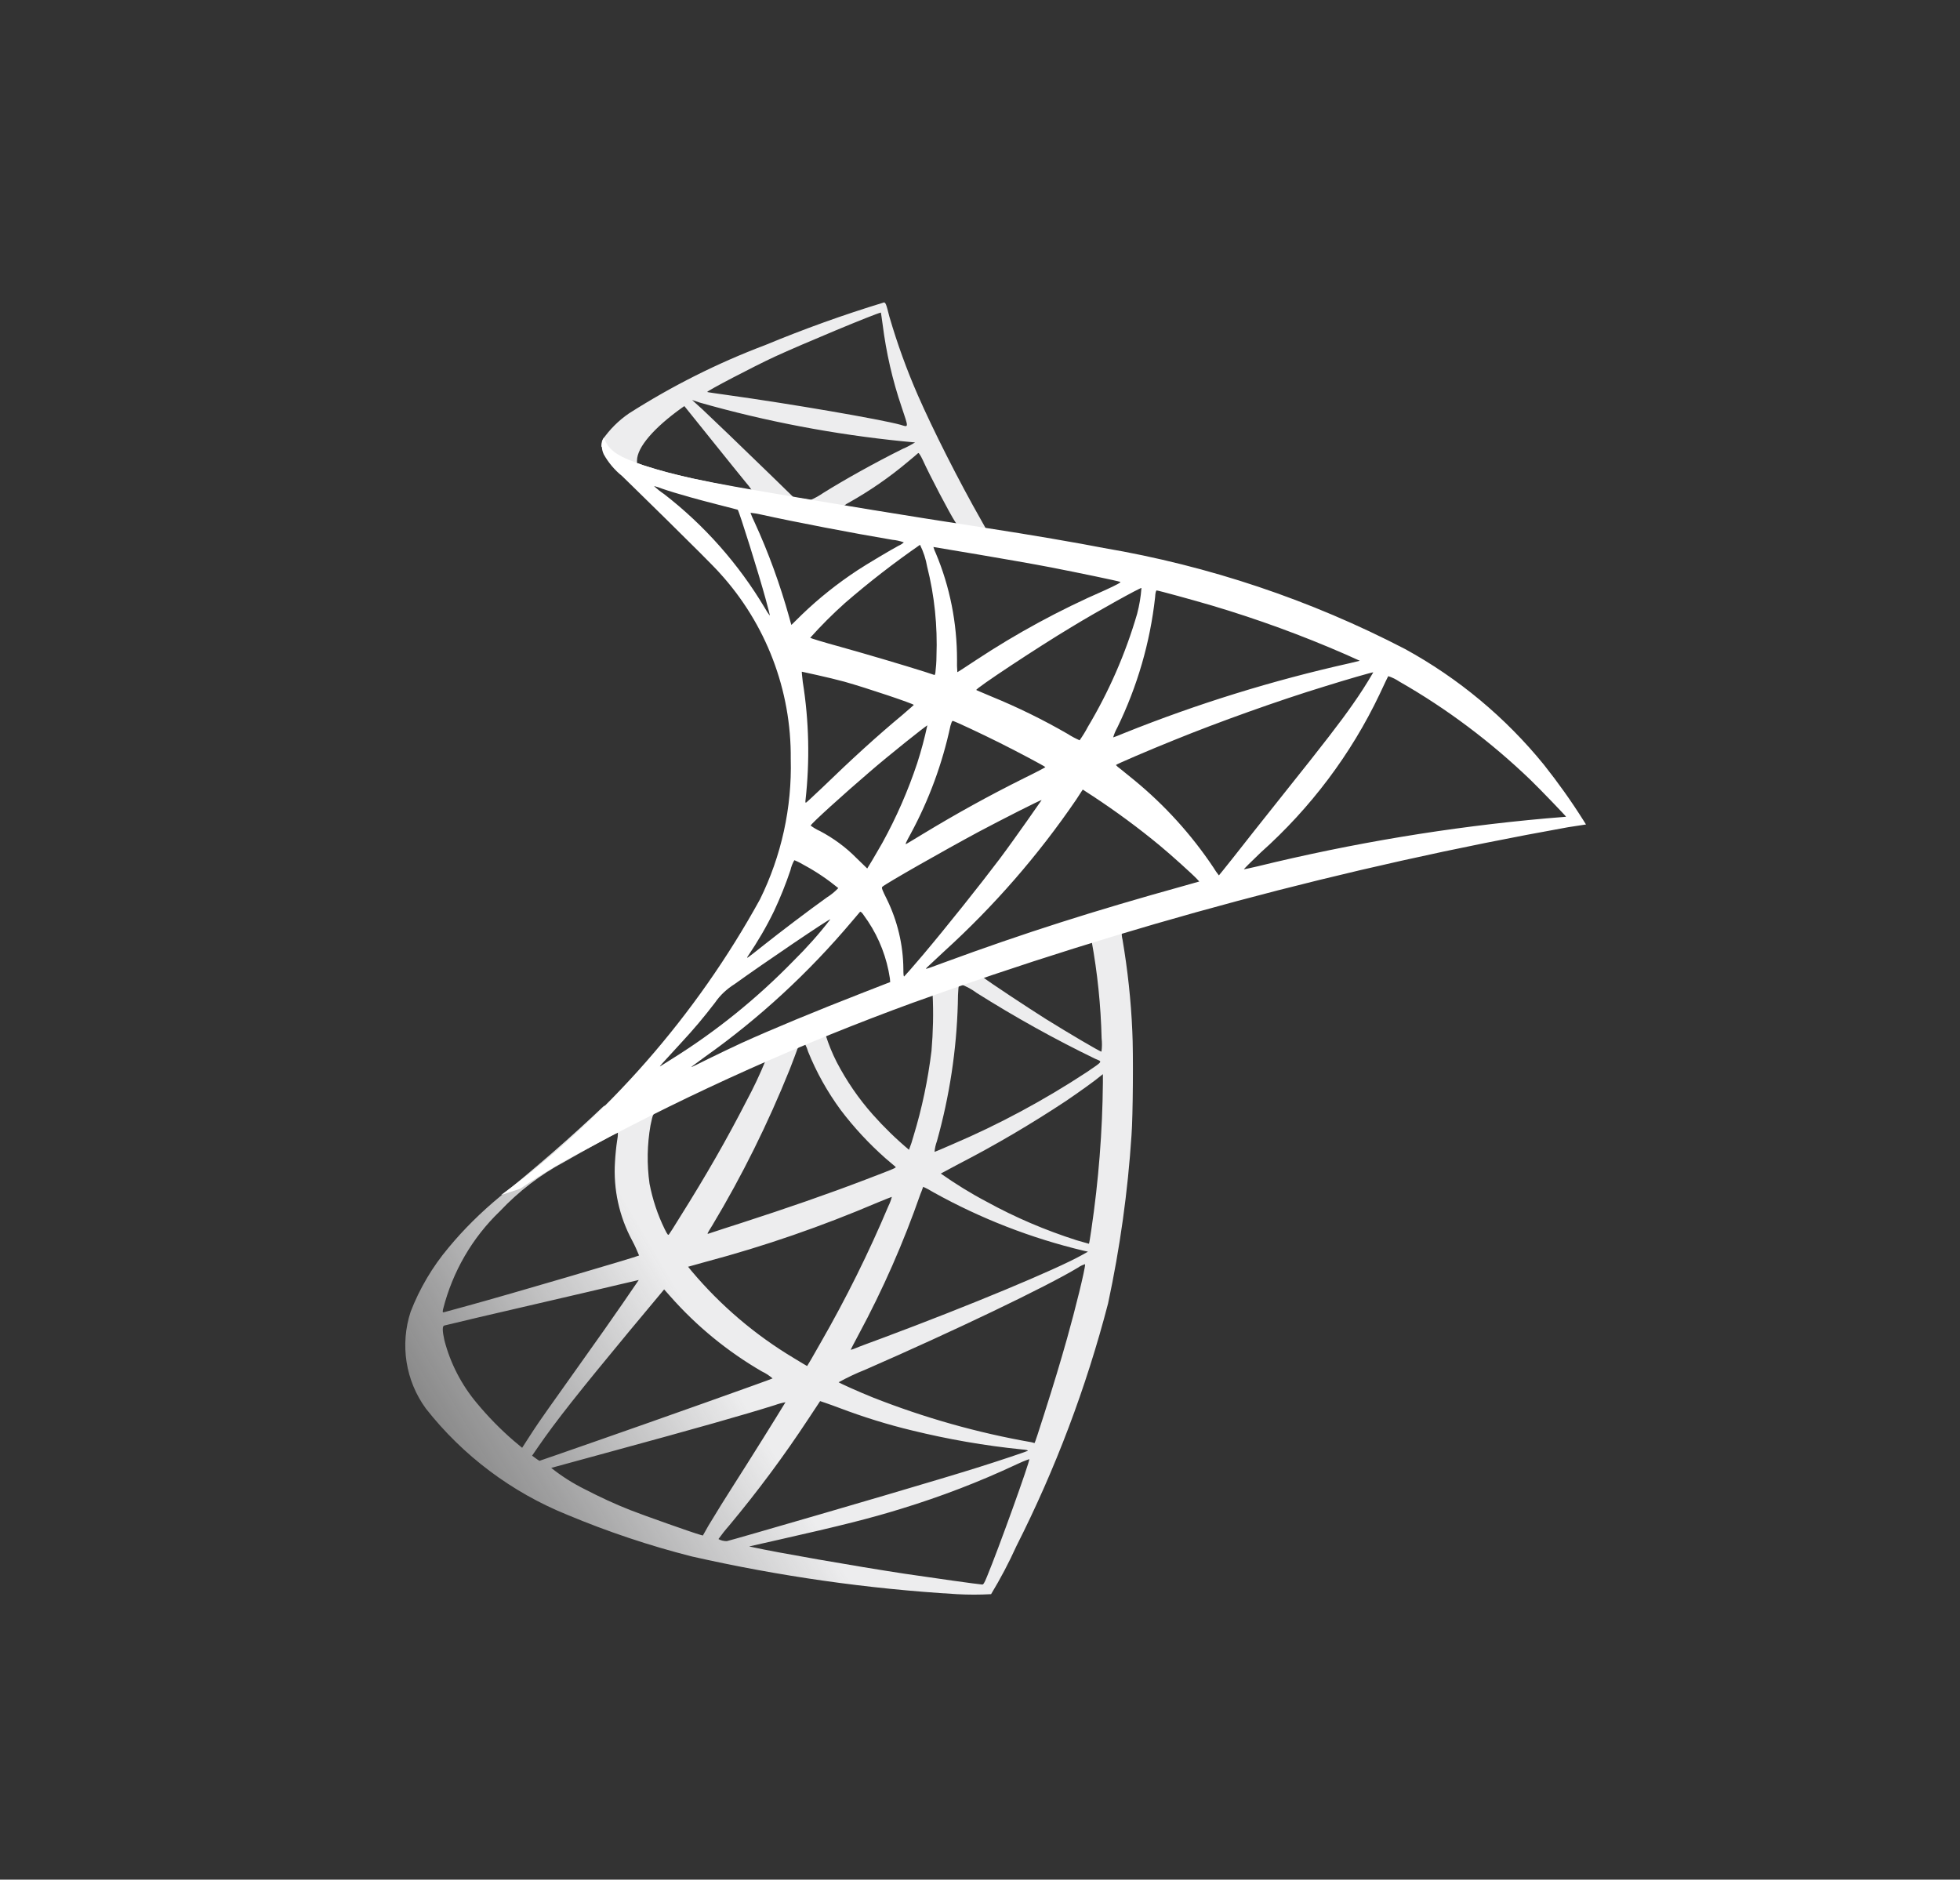 <?xml version="1.0" encoding="UTF-8"?>
<svg id="Layer_1" data-name="Layer 1" xmlns="http://www.w3.org/2000/svg" xmlns:xlink="http://www.w3.org/1999/xlink" viewBox="0 0 122 117">
  <rect x="0" y="0" width="122" height="117" fill="#333333" stroke="none"/>
  <defs>
    <style>
      .cls-1 {
        fill: url(#linear-gradient-2);
      }

      .cls-2 {
        fill: #fff;
      }

      .cls-3 {
        fill: url(#linear-gradient);
      }
    </style>
    <linearGradient id="linear-gradient" x1="-9811.2" y1="11211.14" x2="-9647.6" y2="11307.81" gradientTransform="translate(1193.79 1426.88) scale(.12 -.12)" gradientUnits="userSpaceOnUse">
      <stop offset="0" stop-color="#fff" stop-opacity=".3"/>
      <stop offset=".14" stop-color="#fdfdfd" stop-opacity=".37"/>
      <stop offset=".41" stop-color="#f8f8f9" stop-opacity=".54"/>
      <stop offset=".79" stop-color="#f1f1f2" stop-opacity=".83"/>
      <stop offset="1" stop-color="#ededee"/>
    </linearGradient>
    <linearGradient id="linear-gradient-2" x1="-9736.09" y1="11798.14" x2="-9696.61" y2="11798.14" gradientTransform="translate(1193.79 1426.88) scale(.12 -.12)" gradientUnits="userSpaceOnUse">
      <stop offset="0" stop-color="#0786e5"/>
      <stop offset=".1" stop-color="#168de5"/>
      <stop offset=".31" stop-color="#3f9fe7"/>
      <stop offset=".59" stop-color="#81bce9"/>
      <stop offset=".94" stop-color="#dbe5ed"/>
      <stop offset="1" stop-color="#ededee"/>
    </linearGradient>
  </defs>
  <path class="cls-3" d="M71.62,56.38l-16.11,5.26-14.01,6.18-3.92,1.03c-1,.95-2.05,1.91-3.18,2.89-1.24,1.07-2.4,2.05-3.29,2.75-1.16.96-2.23,2.01-3.19,3.17-1,1.19-1.8,2.54-2.36,3.99-.67,2.05-.32,4.29.95,6.03,2.31,2.94,5.34,5.21,8.8,6.61,2.51,1.05,5.1,1.92,7.74,2.59,5.43,1.23,10.95,2.02,16.51,2.35.71.04,1.42.04,2.13,0,.58-.96,1.11-1.96,1.57-2.98,2.44-4.82,4.35-9.88,5.71-15.11.74-3.45,1.23-6.95,1.46-10.47.09-1.18.12-5.14.05-6.48-.08-1.91-.29-3.82-.61-5.71-.04-.16-.06-.33-.04-.5.71-.26,1.44-.48,2.18-.66l-.4-.95h0ZM67.94,58.53c.37,2.01.58,4.05.63,6.1.03.28.03.55-.01.83-.1,0-2.06-1.16-3.46-2.03-1.22-.77-3.53-2.3-3.9-2.59-.12-.09-.11-.1.89-.44,1.69-.57,5.71-1.86,5.84-1.86ZM59.74,61.24c.38.14.74.33,1.06.57,2.38,1.5,4.84,2.87,7.38,4.1.45.19.5.12-.54.83-2.65,1.74-5.45,3.25-8.36,4.49-.6.27-1.1.47-1.11.47.02-.23.07-.45.15-.67.78-2.79,1.22-5.66,1.3-8.56q.01-1.22.12-1.25s-.01.01,0,.01ZM58.05,61.88c.06,1.18.03,2.37-.07,3.54-.22,1.79-.59,3.57-1.12,5.3-.08.29-.17.57-.28.85-.81-.68-1.56-1.41-2.26-2.2-.88-.99-1.63-2.09-2.24-3.26-.27-.53-.5-1.09-.68-1.66.19-.13,6.61-2.62,6.66-2.57h0ZM50.08,65.01h.04c.08.15.14.3.18.45.52,1.29,1.2,2.5,2.02,3.62.83,1.1,1.78,2.12,2.81,3.03.29.24.56.48.6.51.07.07.1.06-1.89.82-2.3.88-4.81,1.75-7.68,2.68-.69.22-1.37.44-2.06.67-.11.04-.07-.02.24-.52,1.86-3.1,3.46-6.34,4.81-9.69.21-.54.41-1.07.45-1.19.03-.14.13-.26.27-.32.07-.02.14-.04.21-.05h0ZM47.65,66.02c-.35.86-.75,1.7-1.19,2.52-1.18,2.3-2.47,4.57-4.2,7.32-.29.48-.57.91-.61.96-.06.09-.09.06-.28-.32-.44-.9-.75-1.84-.94-2.82-.17-1.2-.15-2.43.06-3.63.16-.75.15-.74.51-.93,1.56-.79,6.6-3.15,6.65-3.1h0ZM68.65,66.87v.51c-.03,3.07-.27,6.12-.72,9.16-.07.48-.13.86-.15.88,0,0-.35-.1-.77-.22-1.94-.62-3.82-1.42-5.6-2.4-.99-.52-1.94-1.11-2.85-1.75.01-.01.52-.28,1.12-.6,2.29-1.18,4.51-2.49,6.66-3.91.74-.5,1.86-1.3,2.11-1.52l.19-.15h0ZM38.45,70.48s.04.1-.04.54c-.05.32-.11.9-.13,1.3-.11,1.7.26,3.4,1.07,4.9.16.3.3.61.43.93-.09.07-8.15,2.44-10.68,3.13-.75.21-1.41.39-1.46.4-.09.02-.1.01-.06-.19.59-2.33,1.81-4.44,3.54-6.1,1.16-1.23,2.51-2.27,4.01-3.07,1.24-.71,3.15-1.77,3.3-1.81h.02s0-.02,0-.02ZM57.45,73.87c.23.1.45.22.66.35,2.93,1.63,6.07,2.85,9.33,3.63l.28.06-.39.22c-1.62.9-6.94,3.12-12.38,5.15-.79.29-1.57.58-1.72.65-.09.04-.18.07-.28.09,0-.01.22-.44.5-.96,1.51-2.8,2.79-5.72,3.84-8.73.1-.23.16-.44.17-.45h0ZM55.51,74.51c-.05.19-.12.38-.21.56-1.23,2.92-2.64,5.76-4.22,8.51-.45.8-.83,1.45-.84,1.45s-.38-.22-.82-.49c-2.41-1.44-4.56-3.27-6.37-5.42l-.22-.27,1.11-.31c3.65-.97,7.22-2.21,10.69-3.69.47-.19.86-.35.88-.35h0ZM67.54,78.71h0c.01.28-.61,2.79-1.12,4.6-.43,1.52-.79,2.72-1.46,4.82-.29.93-.55,1.69-.56,1.69-.05,0-.11-.02-.16-.04-3.39-.59-6.7-1.53-9.9-2.79-.85-.34-2.07-.89-2.14-.95.53-.29,1.07-.55,1.63-.77,5.54-2.42,11.29-5.17,13.26-6.36.14-.1.29-.17.45-.22h0ZM39.77,79.66s-1.52,2.25-3.69,5.28c-.75,1.06-1.63,2.3-1.96,2.76s-.83,1.19-1.11,1.63l-.51.79-.55-.46c-.82-.71-1.57-1.48-2.26-2.31-.96-1.14-1.66-2.49-2.03-3.93-.13-.58-.13-.88-.01-.91.18-.05,3.43-.82,6.48-1.52,1.69-.39,3.65-.85,4.36-1.02s1.28-.3,1.29-.3h0ZM41.33,80.25l.39.44c1.64,1.86,3.57,3.44,5.71,4.68.24.11.46.26.66.43-.09.06-7.52,2.7-10.97,3.9-1.94.68-3.53,1.23-3.54,1.23-.08-.05-.17-.1-.24-.16l-.22-.16.35-.51c1.14-1.66,2.58-3.47,5.71-7.25l2.16-2.59h0ZM51.04,87.21s.55.18,1.21.43c1.48.56,2.98,1.03,4.52,1.4,2.25.55,4.53.95,6.83,1.18.27.02.41.05.37.09-.09.05-1.87.65-3.19,1.06-2.09.66-8.49,2.54-13.7,4.04-.96.28-1.79.51-1.84.52-.18,0-.37-.04-.52-.13.2-.28.42-.56.65-.82,1.77-2.12,3.42-4.34,4.94-6.65.4-.61.74-1.11.74-1.12h0ZM48.9,87.27s-.85,1.4-2.36,3.79c-.65,1.01-1.36,2.16-1.62,2.56-.24.39-.61,1-.82,1.34l-.35.62-.18-.05c-.44-.12-3.52-1.21-4.33-1.53-.97-.38-1.91-.82-2.84-1.3-.74-.37-1.44-.81-2.09-1.33.02-.01,1.69-.46,3.7-1.01,5.33-1.45,8.29-2.29,10.23-2.9.22-.08.44-.14.67-.18h0ZM64.06,90.82h.01c.05.12-1.92,5.6-2.64,7.33-.16.39-.22.49-.3.48-.21-.01-3.07-.41-4.81-.67-3.03-.46-8.12-1.35-9.4-1.64l-.29-.06,1.81-.41c3.9-.88,5.77-1.35,7.67-1.94,2.45-.75,4.85-1.67,7.17-2.76.25-.12.51-.23.78-.32h0Z"/>
  <path class="cls-1" d="M55.01,18.83c-2.5.76-4.97,1.65-7.38,2.65-2.97,1.12-5.81,2.55-8.49,4.26-.64.44-1.2,1-1.64,1.64-.05.13-.07.27-.07.41l1.63,1.55,3.88,1.24,9.24,1.66,10.57,1.81.11-.91s-.06-.01-.1-.01l-1.39-.22-.28-.5c-1.44-2.53-3.02-5.67-3.95-7.79-.7-1.6-1.29-3.23-1.78-4.91-.21-.83-.23-.88-.37-.89h0ZM54.82,19.45h.01s.06.35.11.75c.22,1.74.61,3.46,1.18,5.13.45,1.34.45,1.27-.07,1.11-1.24-.34-6.81-1.3-10.84-1.86-.65-.09-1.19-.17-1.19-.18-.05-.05,2.91-1.6,4.21-2.2,1.67-.77,6.25-2.68,6.59-2.74ZM43.08,24.9l.48.16c4.14,1.18,8.37,1.98,12.65,2.41.4.04.74.07.75.07-.25.15-.5.29-.77.4-1.73.86-3.63,1.92-4.94,2.74-.25.17-.51.32-.79.44-.05,0-.3-.05-.57-.09l-.49-.07-1.22-1.19c-2.14-2.08-3.82-3.69-4.47-4.3l-.63-.57ZM42.6,25.28l1.72,2.14c.94,1.18,1.89,2.34,2.09,2.59.13.15.26.31.37.48-.05.04-2.48-.44-3.77-.73-1.33-.31-1.88-.45-2.69-.71l-.67-.22v-.17c.01-.82,1.05-2.03,2.8-3.28l.16-.11h0ZM57.18,28.2s.11.11.26.44c.41.91,1.7,3.37,2.02,3.85.1.16.27.17-1.45-.11-4.13-.67-5.46-.89-5.46-.91.08-.07.18-.13.28-.18,1.32-.74,2.56-1.6,3.71-2.57.28-.23.54-.45.58-.49.01-.02.04-.04.05-.02h0Z"/>
  <path class="cls-2" d="M37.59,27.22c-.17.33-.17.72-.01,1.06.29.52.68.98,1.14,1.35,0,0,5.42,5.28,6.08,6.04,2.88,3.16,4.46,7.29,4.42,11.57.08,3.03-.58,6.04-1.92,8.75-3.98,7.23-9.48,13.51-16.12,18.4l1.21-.4c1.38-.95,2.83-1.81,4.32-2.57,6.48-3.48,13.2-6.48,20.1-9,13.27-4.79,26.92-8.44,40.8-10.93l1.11-.17-.17-.27c-.75-1.19-1.57-2.34-2.45-3.45-2.39-2.94-5.32-5.38-8.64-7.2-5.89-3.06-12.22-5.18-18.76-6.29-1.47-.29-4.71-.85-7.34-1.25-5.58-.86-9.18-1.46-13.15-2.14-1.42-.24-3.56-.61-4.97-.91-1.09-.23-2.17-.52-3.23-.86-.88-.34-2.14-.68-2.41-1.72h0ZM40.73,30.26c.16.04.31.09.46.15.46.16,1.06.34,1.77.54.53.15,1.07.29,1.61.43.73.18,1.34.35,1.35.35.09.09,1.32,4.02,1.73,5.53.16.57.28,1.06.27,1.06-.12-.15-.22-.31-.31-.47-1.63-2.74-3.76-5.15-6.28-7.1-.21-.14-.41-.3-.6-.47ZM46.72,31.92c.22.02.44.06.66.11,2.07.46,5.78,1.17,8.16,1.57.25.02.49.08.72.16-.1.09-.21.16-.33.21-.4.21-2.02,1.17-2.56,1.53-1.23.81-2.39,1.73-3.45,2.75-.35.35-.66.65-.66.65,0,0-.07-.21-.13-.46-.57-2.04-1.29-4.04-2.18-5.97-.09-.18-.17-.37-.24-.56,0,.02,0,.01.01.01h0ZM57.27,33.92c.21.43.36.88.44,1.35.46,1.82.65,3.7.58,5.58,0,.35-.03.7-.07,1.05l-.04.12-.64-.21c-1.3-.41-3.42-1.04-5.24-1.55-1.03-.28-1.87-.54-1.87-.56.68-.76,1.4-1.48,2.16-2.16,1.49-1.29,3.05-2.5,4.68-3.63h0ZM58.11,34.05s5.04.83,7.32,1.27c1.69.33,4.15.84,4.3.9.07.02-.18.17-1,.54-2.78,1.21-5.45,2.66-7.98,4.33-.62.41-1.14.75-1.16.75-.02-.26-.03-.52-.02-.78,0-2.27-.44-4.53-1.32-6.62-.06-.12-.11-.25-.15-.39h0ZM71.05,36.6c-.04.54-.13,1.08-.27,1.61-.72,2.47-1.75,4.83-3.07,7.04-.15.29-.32.56-.51.83-.25-.11-.5-.24-.73-.39-1.54-.89-3.13-1.67-4.77-2.34-.49-.21-.91-.38-.93-.4-.09-.07,3.84-2.67,5.91-3.91,1.64-1,4.32-2.48,4.37-2.44h0ZM71.98,36.75c.11,0,2.33.61,3.48.95,2.82.84,5.59,1.85,8.29,3.03l.89.4-.62.15c-4.79,1.07-9.48,2.52-14.04,4.35-.35.15-.67.27-.69.27.06-.22.15-.42.26-.62,1.24-2.55,2.04-5.29,2.35-8.11.01-.23.05-.41.09-.41ZM49.91,41.81s1.73.37,2.64.62c1.39.39,4.33,1.38,4.33,1.45,0,.01-.33.29-.72.63-1.6,1.33-3.13,2.73-4.97,4.51-.55.52-1.01.95-1.03.95s-.04-.07-.02-.17c.27-2.44.22-4.91-.17-7.34-.04-.34-.07-.63-.06-.65ZM85.48,41.85c-.4.69-.83,1.36-1.29,2.01-.73,1.05-1.8,2.44-4.23,5.48-1.28,1.61-2.72,3.42-3.19,4.03-.49.61-.89,1.12-.9,1.12-.12-.15-.24-.32-.34-.49-1.37-2.05-3.03-3.88-4.93-5.44-.37-.3-.77-.63-.9-.73-.09-.06-.17-.13-.24-.21,0-.04,2.07-.93,3.64-1.56,2.75-1.12,6.5-2.46,9.31-3.32,1.47-.46,3.04-.91,3.07-.89h0ZM86.42,42.09c.25.08.48.2.69.34,2.96,1.69,5.69,3.75,8.15,6.11.65.63,2.24,2.29,2.22,2.3,0,0-.56.05-1.22.1-6.07.54-12.08,1.54-18,2.99-.43.1-.8.18-.83.18s.45-.48,1.05-1.05c3.09-2.76,5.61-6.1,7.39-9.84.28-.6.52-1.11.55-1.14h0ZM59.3,44.87c.17.04,1.75.78,2.95,1.38,1.1.55,2.74,1.42,2.82,1.5.01.01-.57.32-1.29.67-2.29,1.14-4.25,2.23-6.3,3.47-.58.35-1.07.65-1.08.65-.05,0-.04-.05.29-.65,1.14-2.11,1.97-4.37,2.47-6.71.05-.18.1-.3.13-.3h0ZM57.72,45.16c-.17.79-.38,1.58-.63,2.35-.57,1.71-1.29,3.36-2.16,4.94-.19.34-.49.84-.65,1.12l-.3.49-.68-.66c-.66-.67-1.43-1.23-2.26-1.67-.21-.09-.4-.21-.58-.34,0-.1,2.08-1.98,3.68-3.35,1.14-.99,3.56-2.92,3.59-2.89h0ZM67.4,49.15l.6.39c1.46.96,2.86,1.99,4.2,3.1.69.57,2.03,1.78,2.3,2.07l.15.16-.99.28c-5.58,1.55-9.89,2.92-14.92,4.77-.56.21-1.03.38-1.07.38-.07,0-.13.06,1.12-1.1,3.08-2.8,5.83-5.96,8.18-9.4l.43-.66ZM64.85,49.78s-1.64,2.37-2.64,3.7c-1.19,1.58-3.31,4.24-4.77,5.97-.61.72-1.13,1.31-1.16,1.33-.04.01-.05-.17-.05-.45-.01-1.52-.37-3.02-1.04-4.38-.28-.56-.33-.69-.27-.75.23-.21,3.78-2.23,6.01-3.43,1.51-.8,3.87-2,3.91-1.97h0ZM49.46,53.55c.22.09.43.2.63.32.74.4,1.44.88,2.09,1.41-.21.22-.45.42-.71.58-1.16.83-2.91,2.16-3.93,2.97-1.07.85-1.11.88-.99.69.61-.9,1.16-1.84,1.63-2.81.39-.83.73-1.68,1.02-2.54.05-.22.13-.43.24-.62h0ZM53.57,56.77c.06-.01.13.1.46.58.71,1.07,1.17,2.28,1.36,3.54l.02.24-1.67.65c-2.98,1.16-5.73,2.3-7.6,3.15-.52.24-1.44.68-2.03.97-.6.3-1.08.54-1.08.52s.38-.29.84-.63c3.4-2.41,6.47-5.25,9.16-8.44.26-.3.49-.58.51-.6h.02ZM51.68,57.23c-.7.91-1.47,1.77-2.29,2.58-2.27,2.33-4.8,4.38-7.56,6.1-.37.23-.69.44-.73.46-.09.05.02-.07,1.29-1.45.8-.86,1.41-1.59,2.11-2.5.32-.47.74-.86,1.22-1.16,1.79-1.29,5.92-4.09,5.97-4.04h0Z"/>
</svg>